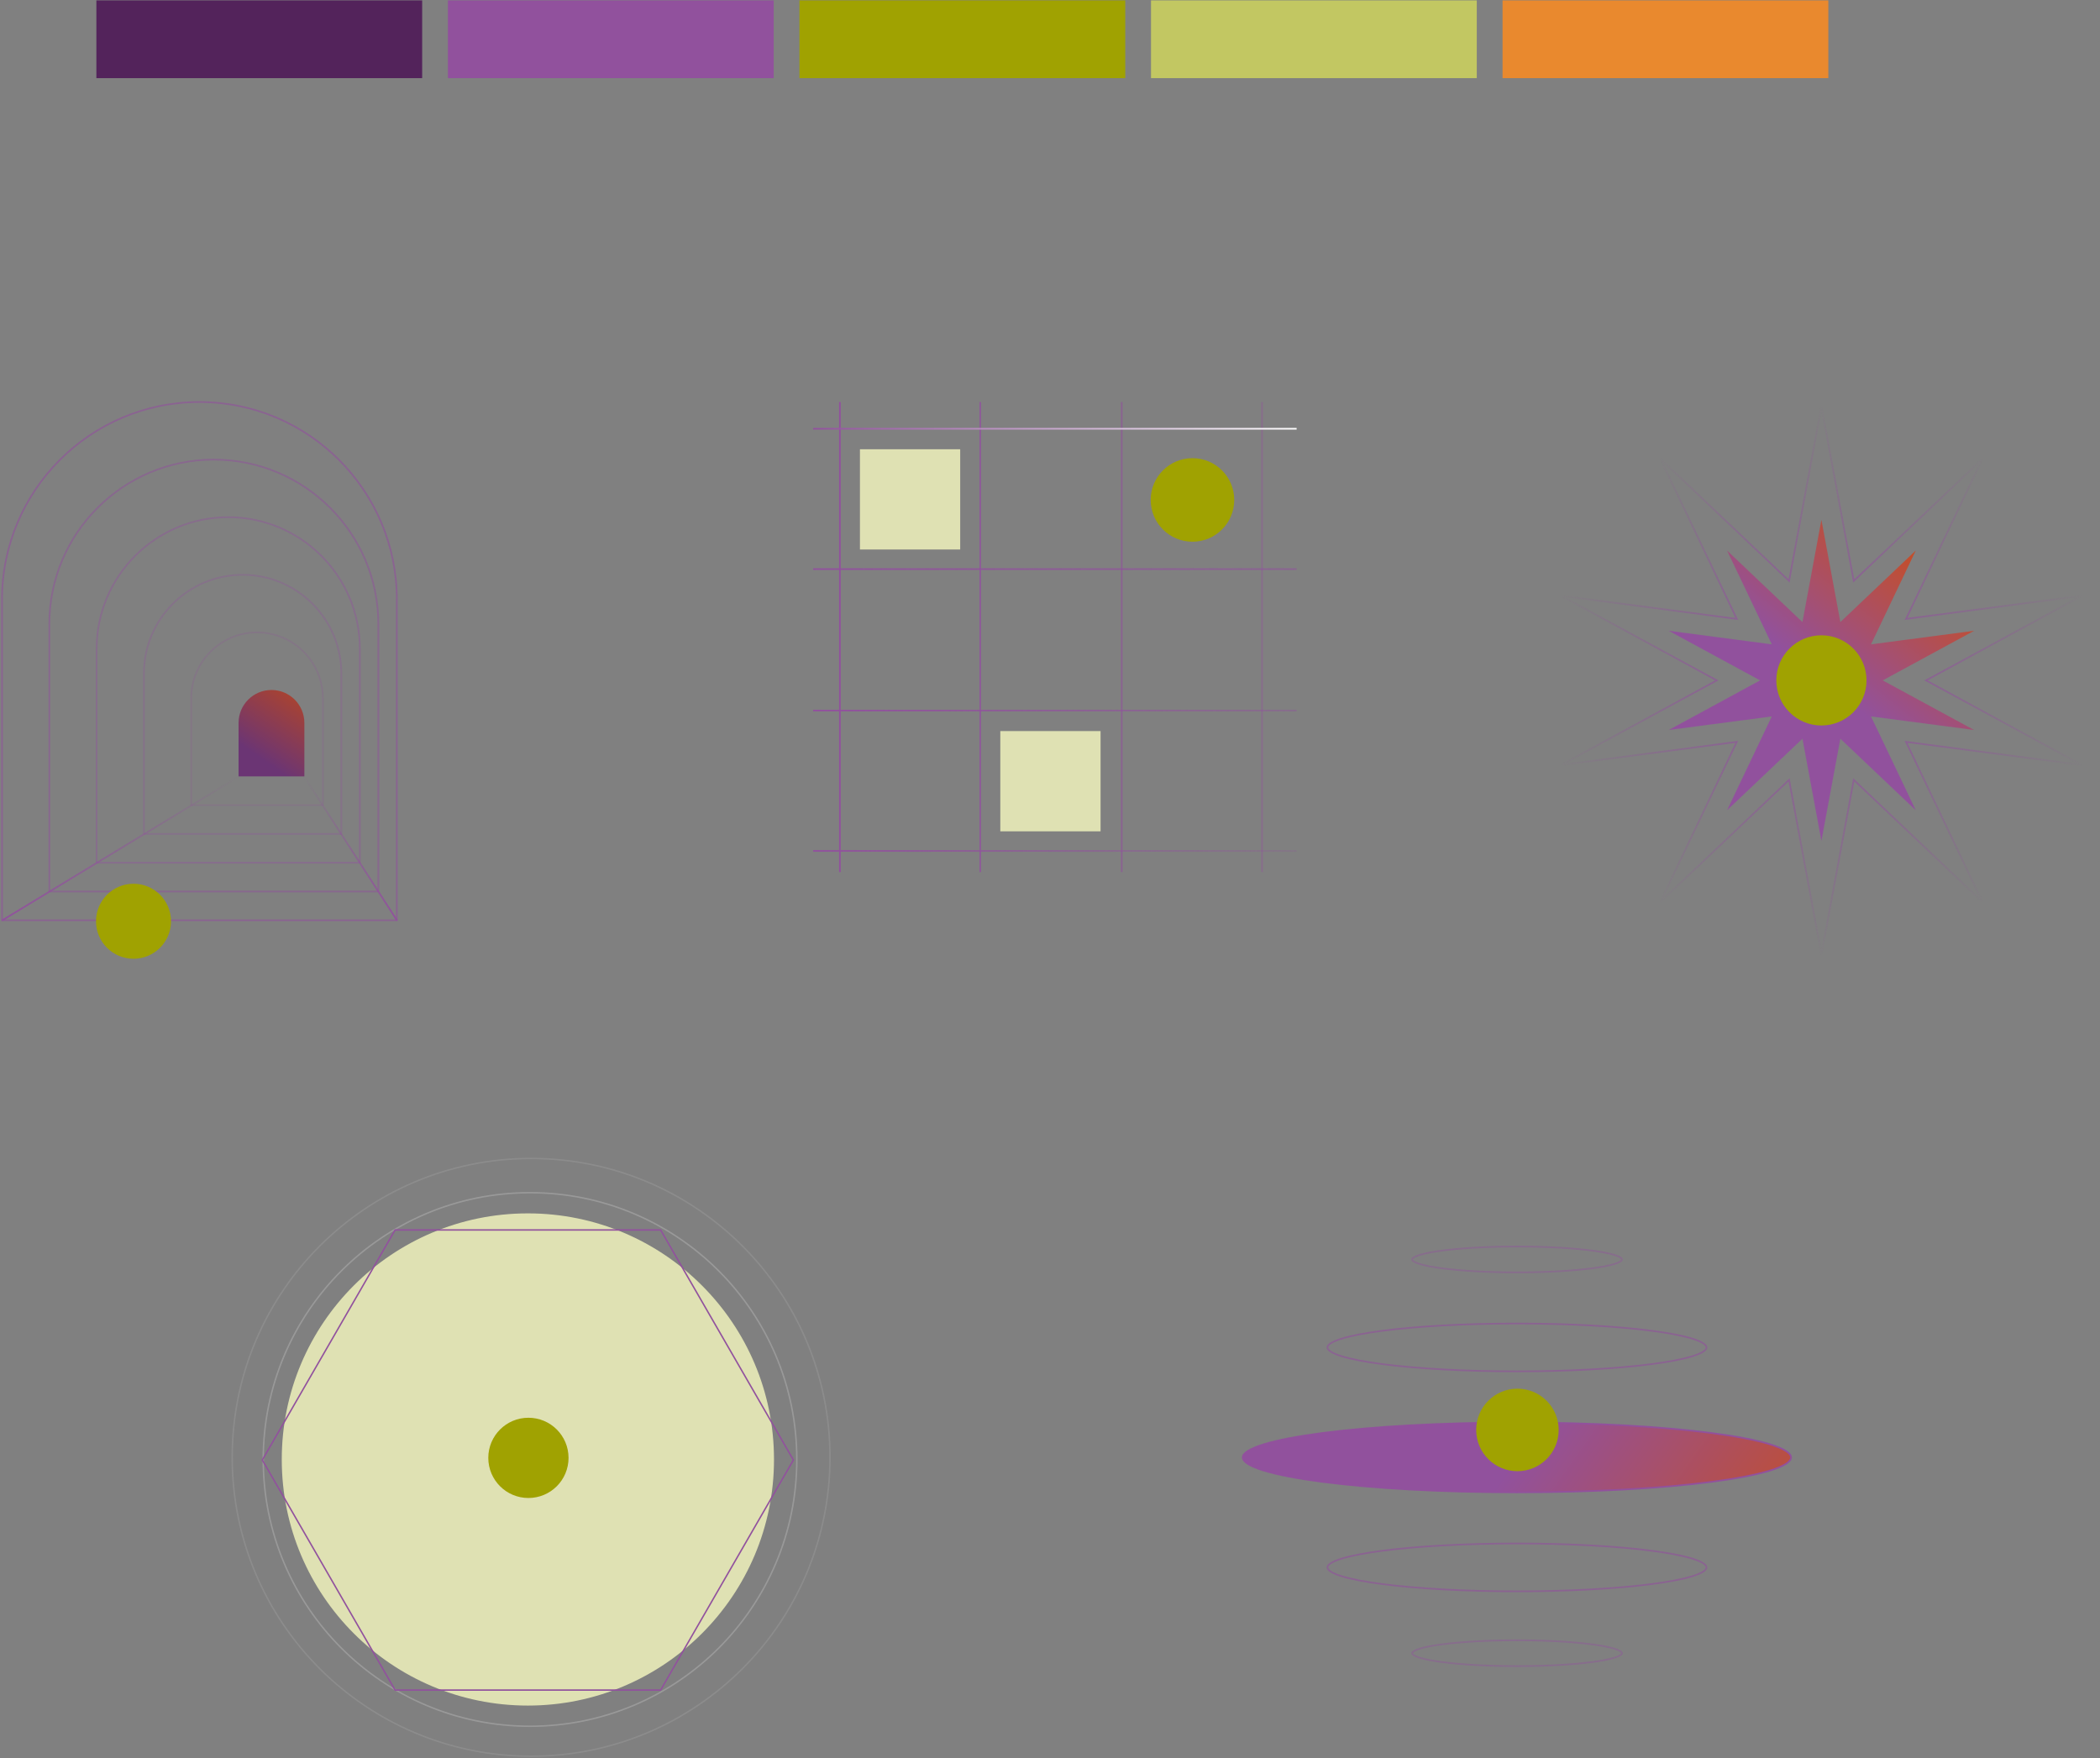 <?xml version="1.0" encoding="UTF-8"?> <svg xmlns="http://www.w3.org/2000/svg" width="1273" height="1066" viewBox="0 0 1273 1066" fill="none"><rect x="0" y="0" width="1273" height="1066" fill="#808080" stroke="none"/><path d="M120.891 243.718C186.938 243.718 240.559 297.345 240.559 363.4V557.89H1.223V363.4C1.223 297.345 54.844 243.718 120.891 243.718V243.718Z" stroke="#91519D" stroke-opacity="0.6" stroke-miterlimit="10"></path><path d="M129.626 278.634C184.67 278.634 229.355 323.325 229.355 378.375V540.444H29.898V378.366C29.898 323.316 74.583 278.625 129.626 278.625V278.634Z" stroke="#91519D" stroke-opacity="0.5" stroke-miterlimit="10"></path><path d="M138.352 313.542C182.383 313.542 218.133 349.297 218.133 393.333V522.99H58.579V393.333C58.579 349.297 94.329 313.542 138.36 313.542H138.352Z" stroke="#91519D" stroke-opacity="0.4" stroke-miterlimit="10"></path><path d="M147.087 348.459C180.115 348.459 206.921 375.277 206.921 408.3V505.545H87.253V408.3C87.253 375.268 114.068 348.459 147.087 348.459V348.459Z" stroke="#91519D" stroke-opacity="0.3" stroke-miterlimit="10"></path><path d="M155.821 383.376C177.837 383.376 195.707 401.249 195.707 423.267V488.1H115.926V423.267C115.926 401.249 133.797 383.376 155.812 383.376H155.821Z" stroke="#91519D" stroke-opacity="0.2" stroke-miterlimit="10"></path><path d="M164.556 418.293C175.568 418.293 184.504 427.229 184.504 438.243V470.655H144.618V438.243C144.618 427.229 153.553 418.293 164.565 418.293H164.556Z" fill="url(#paint0_linear_3351_347)"></path><path d="M144.896 470.715L1.207 558.02" stroke="url(#paint1_linear_3351_347)" stroke-miterlimit="10"></path><path d="M184.305 470.715L240.689 558.02" stroke="url(#paint2_linear_3351_347)" stroke-miterlimit="10"></path><circle cx="80.933" cy="558.492" r="22.736" fill="#A0A201"></circle><rect x="606.375" y="443.202" width="60.775" height="60.775" fill="#DFE1B3"></rect><rect x="521.288" y="272.355" width="60.775" height="60.775" fill="#DFE1B3"></rect><path d="M509.134 243.718V528.687" stroke="#91519D" stroke-miterlimit="10"></path><path d="M594.219 243.718V528.687" stroke="#91519D" stroke-opacity="0.8" stroke-miterlimit="10"></path><path d="M679.98 243.718V528.687" stroke="#91519D" stroke-opacity="0.6" stroke-miterlimit="10"></path><path d="M765.065 243.718V528.687" stroke="#91519D" stroke-opacity="0.4" stroke-miterlimit="10"></path><path d="M786 259.924H492.927" stroke="url(#paint3_linear_3351_347)" stroke-miterlimit="10"></path><path d="M786 345.01H492.927" stroke="url(#paint4_linear_3351_347)" stroke-miterlimit="10"></path><path d="M786 430.77H492.927" stroke="url(#paint5_linear_3351_347)" stroke-miterlimit="10"></path><path d="M786 515.856H492.927" stroke="url(#paint6_linear_3351_347)" stroke-miterlimit="10"></path><path d="M722.86 328.403C736.846 328.403 748.183 317.065 748.183 303.08C748.183 289.094 736.846 277.757 722.86 277.757C708.875 277.757 697.537 289.094 697.537 303.08C697.537 317.065 708.875 328.403 722.86 328.403Z" fill="#A0A201"></path><path d="M1123.55 351.26L1123.72 352.166L1124.39 351.532L1201.7 278.166L1155.82 374.37L1155.42 375.201L1156.34 375.081L1262.01 361.172L1168.34 412.034L1167.53 412.473L1168.34 412.912L1262.01 463.774L1156.34 449.865L1155.42 449.745L1155.82 450.576L1201.7 546.78L1124.39 473.414L1123.72 472.78L1123.55 473.686L1104.12 578.485L1084.69 473.686L1084.53 472.78L1083.86 473.414L1006.54 546.78L1052.43 450.576L1052.82 449.745L1051.91 449.865L946.235 463.774L1039.9 412.912L1040.71 412.473L1039.9 412.034L946.235 361.172L1051.91 375.081L1052.82 375.201L1052.43 374.37L1006.54 278.166L1083.86 351.532L1084.53 352.166L1084.69 351.26L1104.12 246.461L1123.55 351.26Z" stroke="url(#paint7_radial_3351_347)"></path><path d="M1104.12 315.156L1115.61 377.121L1161.32 333.742L1134.19 390.624L1196.68 382.4L1141.29 412.473L1196.68 442.545L1134.19 434.322L1161.32 491.204L1115.61 447.825L1104.12 509.79L1092.63 447.825L1046.92 491.204L1074.05 434.322L1011.57 442.545L1066.95 412.473L1011.57 382.4L1074.05 390.624L1046.92 333.742L1092.63 377.121L1104.12 315.156Z" fill="url(#paint8_linear_3351_347)"></path><circle cx="1104.12" cy="412.473" r="27.336" fill="#A0A201"></circle><circle cx="319.997" cy="884.781" r="149.193" fill="#DFE1B3"></circle><circle opacity="0.2" cx="321.295" cy="884.781" r="161.726" stroke="white" stroke-width="0.881"></circle><circle opacity="0.1" cx="321.944" cy="883.484" r="181.186" stroke="white" stroke-width="0.881"></circle><path d="M400.463 745.632H239.499L159.017 885.106L239.499 1024.58H400.463L480.945 885.106L400.463 745.632Z" stroke="#91519D" stroke-width="0.872" stroke-miterlimit="10"></path><circle cx="320.322" cy="883.808" r="24.325" fill="#A0A201"></circle><path d="M1085.71 883.54C1085.71 884.761 1084.75 886.092 1082.56 887.486C1080.39 888.861 1077.17 890.206 1072.96 891.497C1064.57 894.078 1052.4 896.408 1037.32 898.368C1007.18 902.286 965.534 904.71 919.517 904.71C873.501 904.71 831.85 902.286 801.712 898.368C786.639 896.408 774.465 894.078 766.07 891.497C761.869 890.206 758.643 888.861 756.478 887.486C754.284 886.092 753.324 884.761 753.324 883.54C753.324 882.319 754.284 880.989 756.478 879.595C758.643 878.22 761.869 876.874 766.07 875.583C774.465 873.003 786.639 870.672 801.712 868.713C831.85 864.795 873.501 862.37 919.517 862.37C965.534 862.37 1007.18 864.795 1037.32 868.713C1052.4 870.672 1064.57 873.003 1072.96 875.583C1077.17 876.874 1080.39 878.22 1082.56 879.595C1084.75 880.989 1085.71 882.319 1085.71 883.54Z" fill="url(#paint9_linear_3351_347)" stroke="#91519D"></path><path opacity="0.6" d="M1034.47 816.863C1034.47 817.623 1033.87 818.505 1032.36 819.464C1030.88 820.406 1028.66 821.332 1025.76 822.224C1019.96 824.007 1011.54 825.619 1001.11 826.975C980.25 829.687 951.422 831.365 919.569 831.365C887.716 831.365 858.887 829.687 838.031 826.975C827.599 825.619 819.181 824.007 813.381 822.224C810.478 821.332 808.26 820.406 806.778 819.464C805.268 818.505 804.666 817.623 804.666 816.863C804.666 816.102 805.268 815.221 806.778 814.261C808.26 813.32 810.478 812.394 813.381 811.501C819.181 809.719 827.599 808.106 838.031 806.75C858.887 804.039 887.716 802.36 919.569 802.36C951.422 802.36 980.25 804.039 1001.11 806.75C1011.54 808.106 1019.96 809.719 1025.76 811.501C1028.66 812.394 1030.88 813.32 1032.36 814.261C1033.87 815.221 1034.47 816.102 1034.47 816.863Z" stroke="#91519D"></path><path opacity="0.4" d="M983.232 763.521C983.232 763.822 982.989 764.253 982.162 764.779C981.363 765.286 980.153 765.794 978.547 766.288C975.343 767.272 970.681 768.166 964.89 768.919C953.315 770.424 937.309 771.356 919.619 771.356C901.93 771.356 885.924 770.424 874.349 768.919C868.558 768.166 863.896 767.272 860.692 766.288C859.086 765.794 857.876 765.286 857.077 764.779C856.25 764.253 856.006 763.822 856.006 763.521C856.006 763.221 856.25 762.789 857.077 762.264C857.876 761.756 859.086 761.248 860.692 760.755C863.896 759.77 868.558 758.876 874.349 758.124C885.924 756.619 901.93 755.687 919.619 755.687C937.309 755.687 953.315 756.619 964.89 758.124C970.681 758.876 975.343 759.77 978.547 760.755C980.153 761.248 981.363 761.756 982.162 762.264C982.989 762.789 983.232 763.221 983.232 763.521Z" stroke="#91519D"></path><path opacity="0.4" d="M983.232 1002.23C983.232 1002.53 982.989 1002.96 982.162 1003.48C981.363 1003.99 980.153 1004.5 978.547 1004.99C975.343 1005.98 970.681 1006.87 964.89 1007.62C953.315 1009.13 937.309 1010.06 919.619 1010.06C901.93 1010.06 885.924 1009.13 874.349 1007.62C868.558 1006.87 863.896 1005.98 860.692 1004.99C859.086 1004.5 857.876 1003.99 857.077 1003.48C856.25 1002.96 856.006 1002.53 856.006 1002.23C856.006 1001.93 856.25 1001.5 857.077 1000.97C857.876 1000.46 859.086 999.955 860.692 999.461C863.896 998.476 868.558 997.582 874.349 996.83C885.924 995.325 901.93 994.393 919.619 994.393C937.309 994.393 953.315 995.325 964.89 996.83C970.681 997.582 975.343 998.476 978.547 999.461C980.153 999.955 981.363 1000.46 982.162 1000.97C982.989 1001.5 983.232 1001.93 983.232 1002.23Z" stroke="#91519D"></path><path opacity="0.6" d="M1034.47 950.218C1034.47 950.979 1033.87 951.86 1032.36 952.82C1030.88 953.761 1028.66 954.688 1025.76 955.58C1019.96 957.363 1011.54 958.975 1001.11 960.331C980.25 963.042 951.422 964.721 919.569 964.721C887.716 964.721 858.887 963.042 838.031 960.331C827.599 958.975 819.181 957.363 813.381 955.58C810.478 954.688 808.26 953.761 806.778 952.82C805.268 951.86 804.666 950.979 804.666 950.218C804.666 949.458 805.268 948.577 806.778 947.617C808.26 946.675 810.478 945.749 813.381 944.857C819.181 943.074 827.599 941.462 838.031 940.106C858.887 937.394 887.716 935.716 919.569 935.716C951.422 935.716 980.25 937.394 1001.11 940.106C1011.54 941.462 1019.96 943.074 1025.76 944.857C1028.66 945.749 1030.88 946.675 1032.36 947.617C1033.87 948.577 1034.47 949.458 1034.47 950.218Z" stroke="#91519D"></path><path d="M919.852 891.875C933.661 891.875 944.856 880.681 944.856 866.871C944.856 853.062 933.661 841.867 919.852 841.867C906.042 841.867 894.848 853.062 894.848 866.871C894.848 880.681 906.042 891.875 919.852 891.875Z" fill="#A0A201"></path><rect x="58.427" y="0.234" width="197.486" height="47.143" fill="#53235B"></rect><rect x="271.528" y="0.234" width="197.486" height="47.143" fill="#91519D"></rect><rect x="484.628" y="0.234" width="197.486" height="47.143" fill="#A0A201"></rect><rect x="697.729" y="0.234" width="197.486" height="47.143" fill="#C2C762"></rect><rect x="910.829" y="0.234" width="197.486" height="47.143" fill="#E9892E"></rect><defs><linearGradient id="paint0_linear_3351_347" x1="144.896" y1="470.468" x2="196.734" y2="395.592" gradientUnits="userSpaceOnUse"><stop offset="0.178" stop-color="#6B3574"></stop><stop offset="1" stop-color="#D64D00"></stop></linearGradient><linearGradient id="paint1_linear_3351_347" x1="1.348" y1="557.878" x2="145.037" y2="470.744" gradientUnits="userSpaceOnUse"><stop stop-color="#91519D"></stop><stop offset="1" stop-color="#91519D" stop-opacity="0"></stop></linearGradient><linearGradient id="paint2_linear_3351_347" x1="240.547" y1="557.878" x2="184.536" y2="470.651" gradientUnits="userSpaceOnUse"><stop stop-color="#91519D"></stop><stop offset="1" stop-color="#91519D" stop-opacity="0"></stop></linearGradient><linearGradient id="paint3_linear_3351_347" x1="492.927" y1="260.416" x2="786" y2="260.417" gradientUnits="userSpaceOnUse"><stop stop-color="#91519D"></stop><stop offset="1" stop-color="white"></stop><stop offset="1" stop-color="#91519D" stop-opacity="0.7"></stop></linearGradient><linearGradient id="paint4_linear_3351_347" x1="492.927" y1="346.003" x2="786" y2="345.722" gradientUnits="userSpaceOnUse"><stop stop-color="#91519D"></stop><stop offset="1" stop-color="#91519D" stop-opacity="0.6"></stop></linearGradient><linearGradient id="paint5_linear_3351_347" x1="492.927" y1="430.259" x2="786" y2="430.26" gradientUnits="userSpaceOnUse"><stop stop-color="#91519D"></stop><stop offset="1" stop-color="#91519D" stop-opacity="0.4"></stop></linearGradient><linearGradient id="paint6_linear_3351_347" x1="492.927" y1="515.866" x2="786" y2="515.865" gradientUnits="userSpaceOnUse"><stop stop-color="#91519D"></stop><stop offset="1" stop-color="#91519D" stop-opacity="0.2"></stop></linearGradient><radialGradient id="paint7_radial_3351_347" cx="0" cy="0" r="1" gradientUnits="userSpaceOnUse" gradientTransform="translate(1104.12 412.473) rotate(90) scale(168.755)"><stop stop-color="#91519D"></stop><stop offset="1" stop-color="#91519D" stop-opacity="0"></stop></radialGradient><linearGradient id="paint8_linear_3351_347" x1="1184.54" y1="310.633" x2="1103.83" y2="412.18" gradientUnits="userSpaceOnUse"><stop stop-color="#D64D00"></stop><stop offset="1" stop-color="#91519D"></stop></linearGradient><linearGradient id="paint9_linear_3351_347" x1="942.488" y1="850.803" x2="1132.83" y2="985.914" gradientUnits="userSpaceOnUse"><stop stop-color="#91519D"></stop><stop offset="1" stop-color="#D64D00"></stop></linearGradient></defs></svg> 